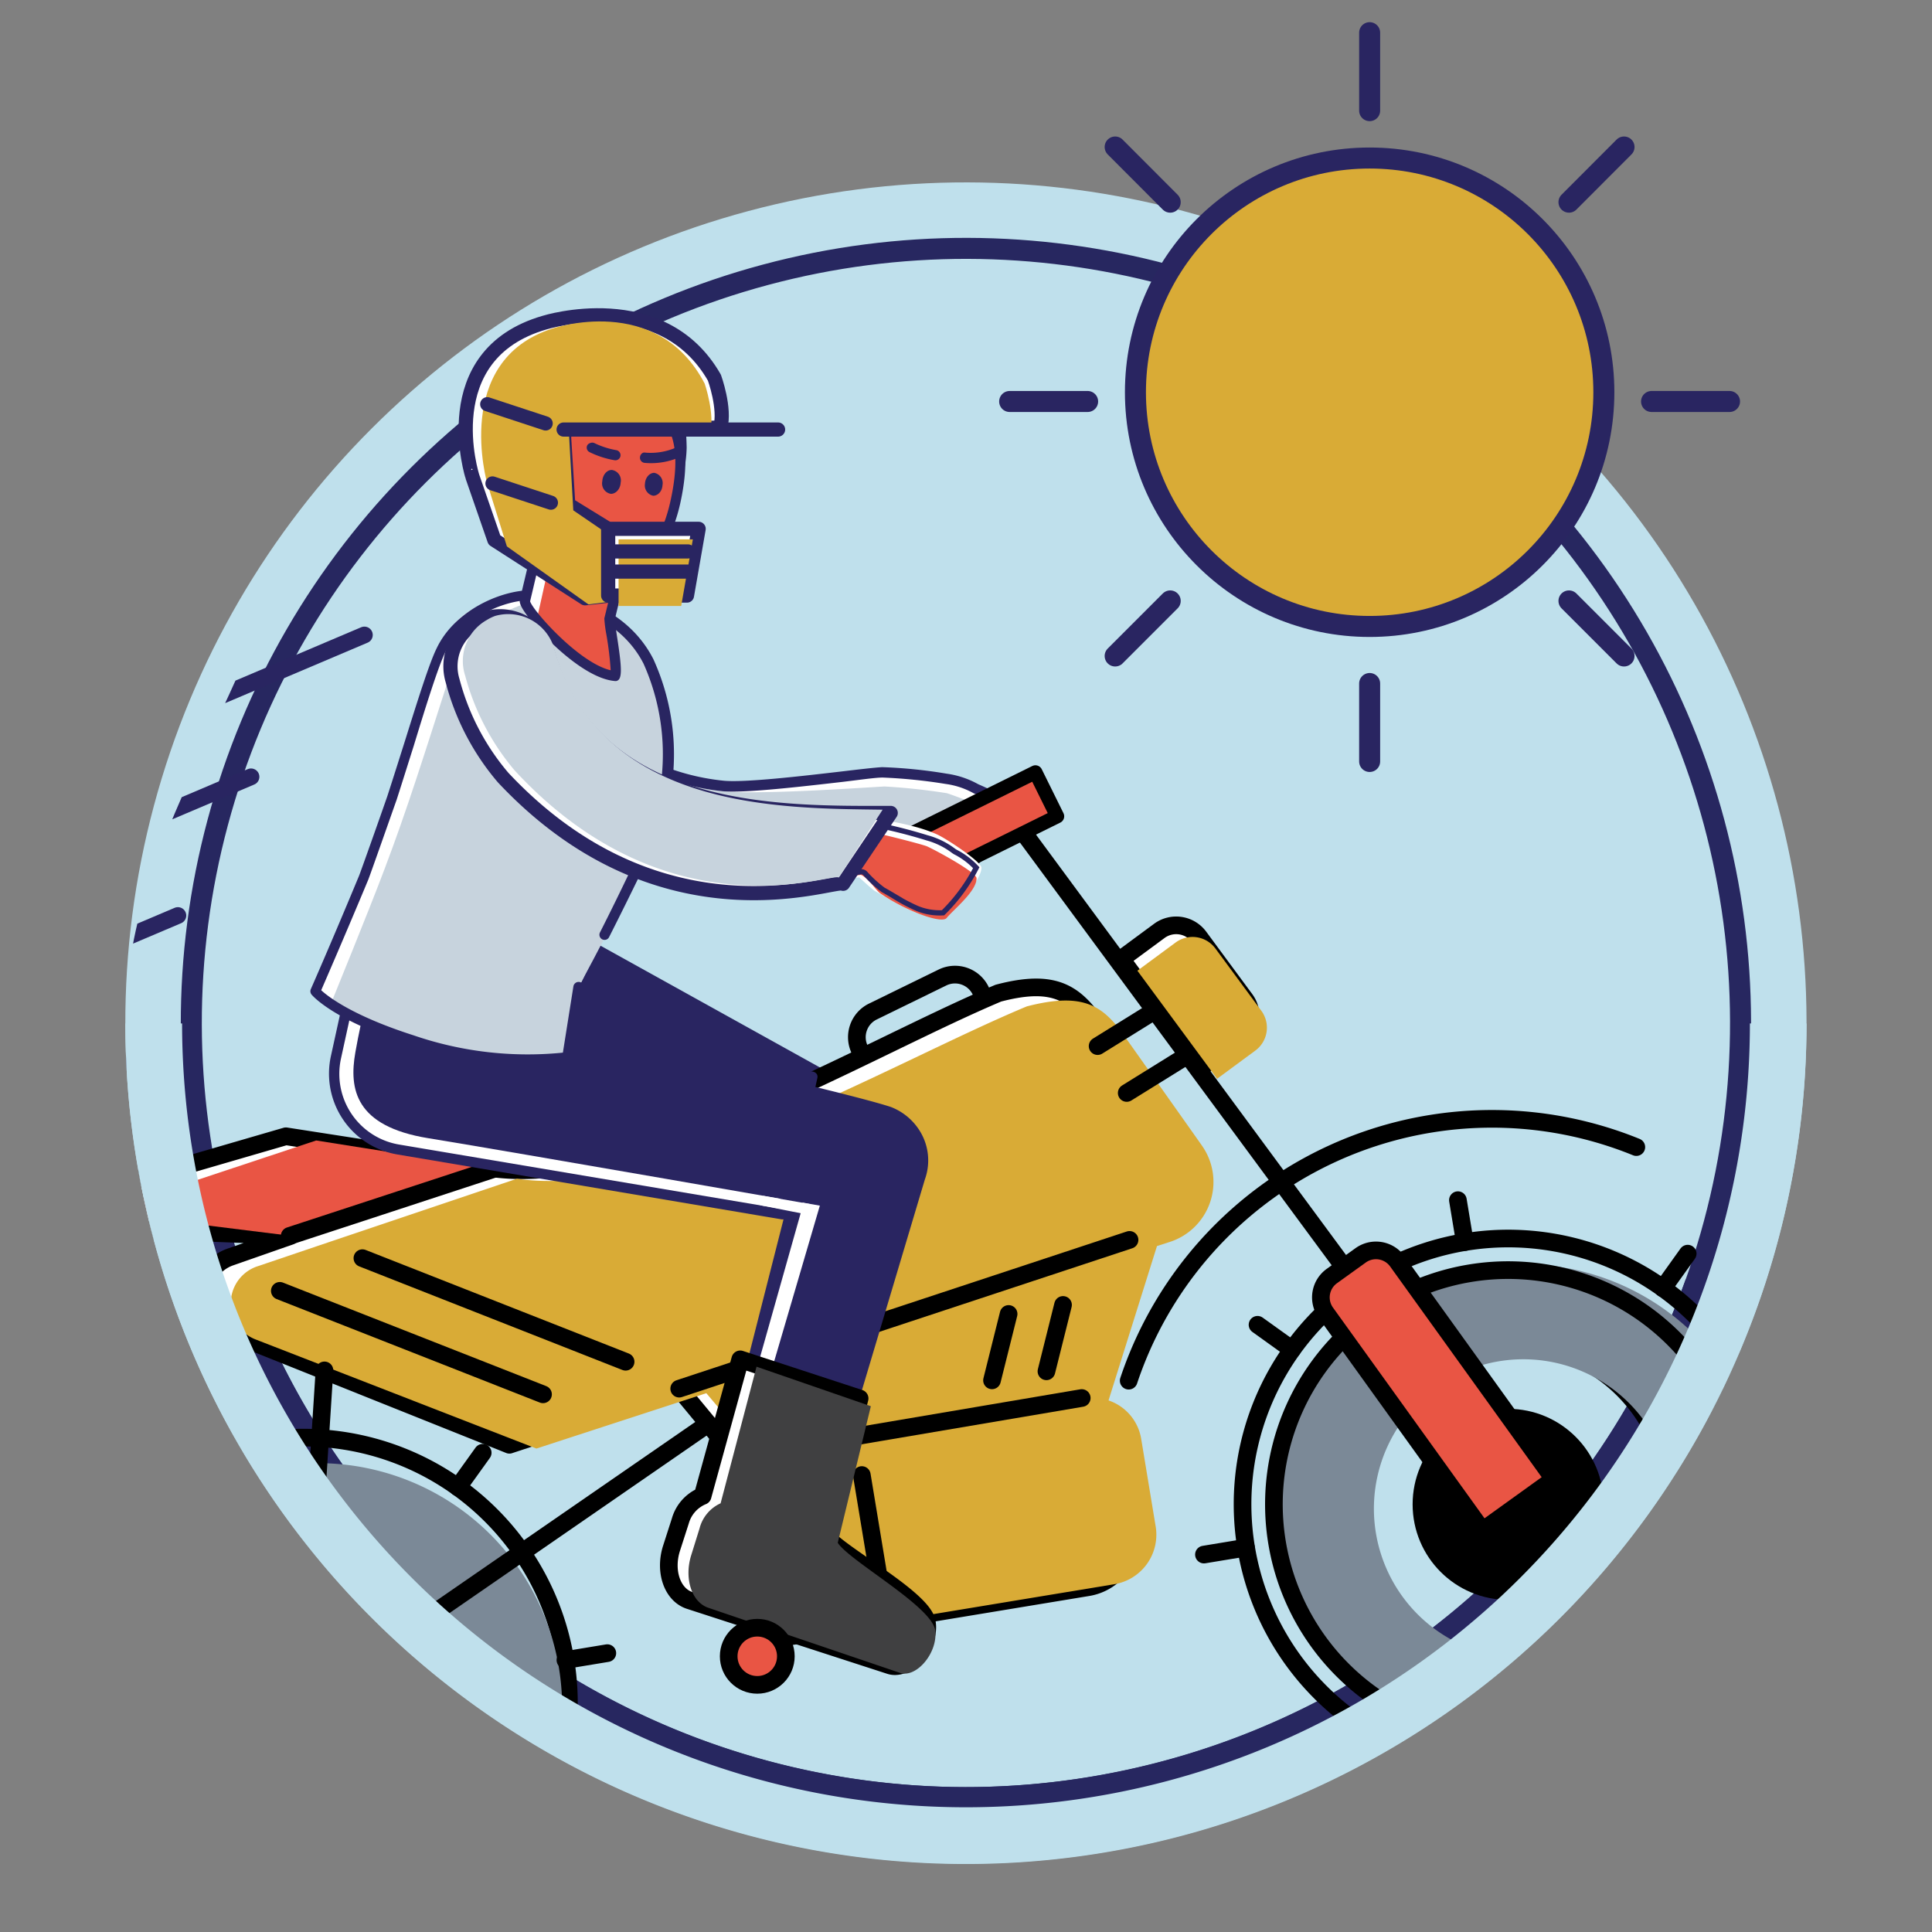 <svg xmlns="http://www.w3.org/2000/svg" xmlns:xlink="http://www.w3.org/1999/xlink" viewBox="0 0 183.87 183.87"><rect x="0" y="0" width="183.87" height="183.87" fill="#808080" stroke="none"/><defs><style>.cls-1,.cls-11,.cls-16,.cls-24,.cls-27,.cls-6{fill:none;}.cls-2{isolation:isolate;}.cls-3{clip-path:url(#clip-path);}.cls-4{fill:#24325b;}.cls-5,.cls-9{fill:#bfe0ec;}.cls-6{stroke:#272760;}.cls-24,.cls-6{stroke-miterlimit:10;}.cls-10,.cls-6,.cls-9{stroke-width:2px;}.cls-7{fill:#272760;}.cls-8{clip-path:url(#clip-path-2);}.cls-10,.cls-11,.cls-24,.cls-25,.cls-27,.cls-9{stroke:#292561;}.cls-10,.cls-11,.cls-16,.cls-18,.cls-20,.cls-21,.cls-25,.cls-27,.cls-9{stroke-linecap:round;stroke-linejoin:round;}.cls-10,.cls-19{fill:#d9ab36;}.cls-11{stroke-width:1.59px;}.cls-12,.cls-18,.cls-25{fill:#fff;}.cls-13{fill:#c7d3dd;}.cls-14{fill:#292561;}.cls-15,.cls-20,.cls-21,.cls-22{fill:#e95544;}.cls-16,.cls-18,.cls-20,.cls-21{stroke:#000;}.cls-16,.cls-18,.cls-20{stroke-width:1.68px;}.cls-17{fill:#7b8997;}.cls-17,.cls-19,.cls-22,.cls-23,.cls-26{mix-blend-mode:multiply;}.cls-21{stroke-width:1.34px;}.cls-23{fill:#404041;}.cls-24{stroke-width:0.5px;}.cls-25,.cls-27{stroke-width:1.35px;}</style><clipPath id="clip-path"><circle class="cls-1" cx="-61.2" cy="49.11" r="32.01"/></clipPath><clipPath id="clip-path-2"><path class="cls-1" d="M171.93,97.36c0-15.22-10.86-29.27-6.28-42.7,23.68-69.32-27-95.74-83.77-69.71C36.94,5.55,41.23-25,27.42,50c-3,16.17-15.49,29.62-15.49,47.32a80,80,0,0,0,160,0Z"/></clipPath></defs><g class="cls-2"><g id="Layer_1" data-name="Layer 1"><g class="cls-3"><path class="cls-4" d="M50.56,95.25h-185a.33.33,0,0,1-.33-.33.33.33,0,0,1,.33-.33h185a.33.33,0,0,1,0,.66Z"/><path class="cls-4" d="M50.27,95.25a.32.32,0,0,1-.29-.18c-.28-.55-.62-1.28-1-2.11C47.45,89.8,45.17,85,43.45,82.71c-.14-.18-.27-.35-.4-.5a19.87,19.87,0,0,1-2.26-3.28l-.29-.5c-.29-.52-.63-1.11-1-1.77a.33.33,0,0,1,.11-.45.32.32,0,0,1,.45.11c.42.67.75,1.26,1,1.78l.29.5a18.58,18.58,0,0,0,2.2,3.18c.13.16.27.34.41.54,1.76,2.37,4.06,7.17,5.58,10.35.4.84.75,1.56,1,2.1a.33.33,0,0,1-.15.44A.28.28,0,0,1,50.27,95.25Z"/><path class="cls-4" d="M39.74,76.81a.33.33,0,0,1-.28-.15c-.54-.9-1.12-1.78-1.77-2.7-.22-.32-.42-.6-.61-.85A27.63,27.63,0,0,0,33.37,69l-.12-.11A33.28,33.28,0,0,1,30.51,66a10.46,10.46,0,0,0-1.2-1.2,18.42,18.42,0,0,0-4-2.42,13.77,13.77,0,0,1-2.6-1.48,5,5,0,0,1-.42-.37.34.34,0,0,1,0-.46.33.33,0,0,1,.47,0,3.66,3.66,0,0,0,.35.31,14.34,14.34,0,0,0,2.49,1.41,19.27,19.27,0,0,1,4.13,2.51A11.81,11.81,0,0,1,31,65.62a33.36,33.36,0,0,0,2.69,2.79l.12.11a28.8,28.8,0,0,1,3.79,4.19c.19.27.4.55.62.87.65.93,1.24,1.83,1.79,2.73a.34.34,0,0,1-.1.46A.39.39,0,0,1,39.74,76.81Z"/><path class="cls-4" d="M22.52,60.66a.34.34,0,0,1-.23-.1c-.36-.36-.86-.81-1.48-1.34L20,58.51l-.86-.7c-1.42-1.13-2.69-2.09-2.7-2.1a.32.32,0,0,1-.11-.37s.59-1.64,1.05-2.83a4,4,0,0,0,.09-1.88,9.24,9.24,0,0,0-.22-1.13.32.32,0,0,1,.14-.36,3,3,0,0,0,1.24-2.07,2.73,2.73,0,0,0,0-.74A8.39,8.39,0,0,0,16.14,42a10.05,10.05,0,0,0-3.91-1.89A.35.35,0,0,1,12,40c-.65-1-1.49-1.2-3.16-1.63-.48-.12-1-.26-1.65-.44a6.28,6.28,0,0,0-4.66.82c-.39.23-.62.4-.63.4a.32.32,0,0,1-.36,0,5.36,5.36,0,0,0-3.26-.54A3.14,3.14,0,0,0-3.9,39.82a.34.34,0,0,1-.37.16,9,9,0,0,0-5.1.67,28.1,28.1,0,0,0-4,3.53.33.33,0,0,1-.47,0,.33.33,0,0,1,0-.46,28.79,28.79,0,0,1,4.15-3.66,9.9,9.9,0,0,1,5.35-.78,4.16,4.16,0,0,1,2.52-1.35,5.94,5.94,0,0,1,3.52.52l.52-.32a7,7,0,0,1,5.17-.89L9,37.7c1.66.42,2.68.69,3.46,1.79a10.43,10.43,0,0,1,4.09,2,9,9,0,0,1,2.61,4.72,4,4,0,0,1,.05.89,3.53,3.53,0,0,1-1.35,2.43,9.06,9.06,0,0,1,.19,1,4.61,4.61,0,0,1-.14,2.2c-.36.91-.78,2.09-1,2.58.41.32,1.42,1.09,2.52,2l.87.71.86.72c.63.54,1.14,1,1.51,1.37a.33.33,0,0,1,0,.47A.34.34,0,0,1,22.52,60.66Z"/><path class="cls-4" d="M4.47,48.59l-.12,0-1.71-.69c-.9-.37-1.83-.76-2.71-1.07a14.2,14.2,0,0,0-1.59-.46.33.33,0,0,1-.25-.4.34.34,0,0,1,.39-.25,15.1,15.1,0,0,1,1.66.49c.9.32,1.84.7,2.75,1.08.6.25,1.16.48,1.69.68a.33.33,0,0,1,.19.43A.32.32,0,0,1,4.47,48.59Z"/><path class="cls-4" d="M4.78,48.71l-.11,0-.23-.09-.05,0A.33.33,0,1,1,4.62,48l0,0,.22.08a.33.33,0,0,1,.2.42A.34.34,0,0,1,4.78,48.71Z"/><path class="cls-4" d="M16.6,55.78a.35.35,0,0,1-.22-.08s-.87-.77-1.93-1.65h0L13,52.86c-.51-.39-1-.71-1.33-1a22.5,22.5,0,0,0-4-2.19l-.81-.32c-.37-.13-.74-.25-1.1-.35s-.62-.19-1-.32a.33.33,0,0,1,.23-.62c.36.13.67.23.95.31s.76.23,1.14.37.58.21.84.32A23.24,23.24,0,0,1,12,51.35c.39.26.85.59,1.36,1s1,.78,1.48,1.2h0c1.07.89,1.94,1.66,2,1.66a.34.34,0,0,1,0,.47A.32.32,0,0,1,16.6,55.78Z"/><path class="cls-4" d="M39.74,76.82a.34.34,0,0,1-.33-.32c0-.31-.7-10.07-1.38-13.48-.1-.47-.19-.94-.28-1.4-.34-1.73-.66-3.37-1.08-5A30.38,30.38,0,0,0,35.49,53a8.12,8.12,0,0,0-4-4.81L31,47.83c-.37-.24-.71-.45-1-.61a.32.32,0,0,1-.15-.44.33.33,0,0,1,.45-.14,10.1,10.1,0,0,1,1.08.64l.51.34a8.75,8.75,0,0,1,4.26,5.11,30.53,30.53,0,0,1,1.2,3.71c.44,1.66.76,3.31,1.1,5.05l.27,1.4c.7,3.49,1.4,13.47,1.4,13.57v0A.33.33,0,0,1,39.74,76.82Z"/><path class="cls-4" d="M19.3,57.88a.3.3,0,0,1-.23-.1.33.33,0,0,1-.08-.35h0a41.4,41.4,0,0,0,1.22-5.19l0-.17a16,16,0,0,1,.38-2.25c.57-2.12,1.77-3,3.57-2.62a10.66,10.66,0,0,1,1.34-.82A3.51,3.51,0,0,1,26.71,46l.2,0a6.74,6.74,0,0,1,.68,0,5.39,5.39,0,0,1,2.65.7.33.33,0,0,1,.14.45.33.33,0,0,1-.44.14,4.71,4.71,0,0,0-2.35-.63,6.06,6.06,0,0,0-.62,0h-.2a2.87,2.87,0,0,0-.94.33,10.12,10.12,0,0,0-1.37.85.31.31,0,0,1-.28,0c-1.53-.37-2.43.28-2.92,2.12a15.53,15.53,0,0,0-.37,2.16l0,.17a39.74,39.74,0,0,1-1.24,5.29v0a.42.42,0,0,1-.09.14A.29.29,0,0,1,19.3,57.88Z"/><path class="cls-4" d="M27.59,46.59h0a.33.33,0,0,1-.32-.35c.1-2.15,2.64-2.51,5.12-2.57h.38a.32.32,0,0,1,.33.32.32.32,0,0,1-.32.34H32.4c-3.08.09-4.42.67-4.48,2A.33.33,0,0,1,27.59,46.59Z"/><path class="cls-4" d="M43.71,82.84a.34.34,0,0,1-.33-.31c0-.06-.33-5.79-.86-8.75-.26-1.42-.43-3.26-.59-5a38.89,38.89,0,0,0-.65-5.07,17.82,17.82,0,0,1-.37-2.95c-.08-1-.14-2-.19-3.07a51.25,51.25,0,0,0-.45-5.3,28.63,28.63,0,0,0-2.34-6.76c-.43-.61-2.49-1.26-5.1-1.26h0a.33.33,0,0,1,0-.66c2.67,0,5.06.64,5.7,1.54a29.34,29.34,0,0,1,2.45,7,51.6,51.6,0,0,1,.45,5.39c.06,1,.12,2.11.19,3.06a18.86,18.86,0,0,0,.36,2.84,39,39,0,0,1,.67,5.17c.16,1.77.32,3.6.57,5,.54,3,.87,8.77.88,8.83a.33.33,0,0,1-.31.35Z"/><path class="cls-4" d="M17.76,50.92a.33.33,0,0,1-.14-.63A7.36,7.36,0,0,1,21,49.58a.33.33,0,0,1,.32.34.33.33,0,0,1-.35.31,6.84,6.84,0,0,0-3,.65A.28.28,0,0,1,17.76,50.92Z"/><path class="cls-4" d="M13.18,52.93a.36.36,0,0,1-.25-.11.32.32,0,0,1,0-.46,51,51,0,0,1,4.39-3.22.32.32,0,0,1,.45.09.34.34,0,0,1-.09.46s-3.12,2.08-4.31,3.16A.37.37,0,0,1,13.18,52.93Z"/><path class="cls-4" d="M0,46.83a.36.36,0,0,1-.2-.06c-1.75-1.27-1.13-3.84-.8-5.21.37-1.56,2.43-2.93,2.52-3a.32.32,0,0,1,.45.1.32.32,0,0,1-.09.45S0,40.4-.32,41.71s-.85,3.51.55,4.53a.32.32,0,0,1,.07.46A.3.3,0,0,1,0,46.83Z"/><path class="cls-4" d="M10.09,49.81c-.66,0-1.44,0-2.37-.09a.33.33,0,0,1-.3-.35.33.33,0,0,1,.35-.31c4.28.27,4.89-.06,5.53-1.1a2.85,2.85,0,0,0,.46-2.12c0-.19,0-.4-.06-.64s0-.48-.07-.75a6.82,6.82,0,0,0-.19-1A18.62,18.62,0,0,0,12,39.93a.33.33,0,0,1,.14-.44.32.32,0,0,1,.44.13,18,18,0,0,1,1.48,3.63,8.09,8.09,0,0,1,.22,1.14c0,.27,0,.52.07.74s0,.46.06.66a3.52,3.52,0,0,1-.56,2.52C13.17,49.41,12.36,49.81,10.09,49.81Z"/><path class="cls-4" d="M21,59.3a.35.35,0,0,1-.33-.29c-.22-1.8,1-6.25,1.54-8.4l0-.11A7.15,7.15,0,0,1,24,47.31a.33.33,0,0,1,.45.49h0a6.43,6.43,0,0,0-1.59,2.87l0,.11c-.52,1.94-1.73,6.48-1.52,8.15a.33.33,0,0,1-.29.36Z"/><path class="cls-4" d="M33.47,69a.32.32,0,0,1-.32-.33V64.51c0-1.45-.1-2.62-.21-3.84-.06-.82-.14-1.67-.18-2.65v-.26c-.1-2.09-.21-4.26-.49-6.26a.33.33,0,0,1,.28-.37.32.32,0,0,1,.37.28c.29,2,.39,4.21.49,6.32l0,.26c0,1,.11,1.81.18,2.62.1,1.24.2,2.42.2,3.9v4.14A.33.33,0,0,1,33.47,69Z"/><path class="cls-4" d="M32.58,51.78a.32.32,0,0,1-.32-.28c0-.27-.08-.55-.14-.86a5.89,5.89,0,0,0-2.21-3.44l-.06-.05a.33.33,0,0,1,0-.46.33.33,0,0,1,.42,0h0a6.51,6.51,0,0,1,2.48,3.87c.06.31.1.6.14.87a.34.34,0,0,1-.28.38Z"/><path class="cls-4" d="M37.34,73.24a.33.33,0,0,1-.33-.3c0-.06-.48-5.56-1-7.66-.1-.38-.19-.76-.28-1.12C35.34,62.52,35,61,34.62,59a60.66,60.66,0,0,0-2.34-7.44h0a.59.59,0,0,1,0-.13.32.32,0,0,1,.62-.14v0a60,60,0,0,1,2.38,7.57c.33,1.92.71,3.46,1.11,5.09.09.37.18.74.28,1.13.52,2.14,1,7.52,1,7.75a.33.33,0,0,1-.3.36Z"/><path class="cls-4" d="M41.07,79.1h0a.33.33,0,0,1-.29-.36s.19-2.16.15-5.58,0-12.39,0-12.48a.34.34,0,0,1,.33-.33h0a.32.32,0,0,1,.33.32h0c0,.09,0,9,0,12.47s-.16,5.63-.16,5.65A.33.33,0,0,1,41.07,79.1Z"/><path class="cls-4" d="M37,56.85h0a.33.33,0,0,1-.29-.36A24.21,24.21,0,0,0,36.59,52a27.69,27.69,0,0,0-1.25-6.2,2.65,2.65,0,0,0-2.57-1.43h-.36a.33.33,0,0,1,0-.65,3,3,0,0,1,.41,0c.77,0,2.59.25,3.19,1.87a28.31,28.31,0,0,1,1.28,6.34,23.19,23.19,0,0,1,.07,4.69A.33.33,0,0,1,37,56.85Z"/><path class="cls-4" d="M29.52,64.92a.33.33,0,0,1-.33-.33v0c.06-.93.29-4.12.57-6.17a11.43,11.43,0,0,0,0-4.38,23.46,23.46,0,0,0-1.52-5.9,2,2,0,0,0-1.05-1.17,2,2,0,0,0-1.38,0,.32.32,0,0,1-.44-.16.33.33,0,0,1,.16-.43,2.6,2.6,0,0,1,1.89-.08,2.64,2.64,0,0,1,1.43,1.53,24.3,24.3,0,0,1,1.56,6.06,12,12,0,0,1,0,4.57c-.28,2-.5,5.2-.57,6.12v0A.33.33,0,0,1,29.52,64.92Z"/><path class="cls-4" d="M33,95.25a.31.31,0,0,1-.27-.15s-2.19-3.27-3.5-5.5a9.61,9.61,0,0,0-1.93-2.45c-.55-.55-1.3-1.31-2.5-2.64l-.08-.09L24,83.61l-.42-.48,0,0a.33.33,0,0,1,.5-.43l0,0,.42.49.71.8.08.09c1.18,1.32,1.93,2.07,2.48,2.62a10.45,10.45,0,0,1,2,2.58c1.3,2.21,3.45,5.43,3.47,5.47a.32.32,0,0,1-.09.45A.3.3,0,0,1,33,95.25Z"/><path class="cls-4" d="M23.82,83.21a.32.32,0,0,1-.25-.11c-1-1.18-2-2.36-2.92-3.5-1.63-2-3.17-3.86-4.64-5.31a15.88,15.88,0,0,0-2.08-1.77l-1-.71-.65-.53a.33.33,0,0,1,0-.47.33.33,0,0,1,.46,0l.64.52c.35.27.65.49.93.69a17.29,17.29,0,0,1,2.16,1.84c1.5,1.48,3.05,3.37,4.69,5.37.93,1.13,1.9,2.31,2.91,3.48a.33.33,0,0,1,0,.46A.32.32,0,0,1,23.82,83.21Z"/><path class="cls-4" d="M12.52,71.35a.29.29,0,0,1-.21-.08A50.55,50.55,0,0,1,8.49,67.7a10.19,10.19,0,0,1-1.08-1.27,11.84,11.84,0,0,1-1.06-1.77c-.25-.52-.44-.95-.58-1.28a13.11,13.11,0,0,1-.51-1.77,19.24,19.24,0,0,0-1.19-3.68,14.72,14.72,0,0,1-.81-2.2,7,7,0,0,0-1-2.29A16.77,16.77,0,0,1,.16,48.37a.33.33,0,1,1,.63-.18,16.52,16.52,0,0,0,2,4.89,7.42,7.42,0,0,1,1.11,2.46,13.52,13.52,0,0,0,.78,2.11,20,20,0,0,1,1.23,3.8,11.6,11.6,0,0,0,.47,1.67c.14.32.33.74.58,1.25a11.29,11.29,0,0,0,1,1.67,9.92,9.92,0,0,0,1,1.2,51.12,51.12,0,0,0,3.77,3.53.33.33,0,0,1,0,.46A.34.34,0,0,1,12.52,71.35Z"/><path class="cls-4" d="M.48,48.61a.33.33,0,0,1-.32-.24c0-.15-.08-.28-.11-.42a2.35,2.35,0,0,0-1.72-1.61h-.16l.17-.64h0l.07,0h.07a3,3,0,0,1,2.2,2.08c0,.13.07.27.11.41a.33.33,0,0,1-.23.41Z"/><path class="cls-4" d="M18.34,95.25h0A.33.33,0,0,1,18,94.9s.12-2.4,0-4.83a49,49,0,0,0-.8-7.49c-.07-.31-.12-.59-.17-.85a27,27,0,0,0-.89-3.6c-.21-.64-.47-1.36-.82-2.28a11.78,11.78,0,0,0-3-4.57h0l-.18-.15a.33.33,0,0,1,.4-.52l.2.16,0,0a12.52,12.52,0,0,1,3.19,4.83c.36.93.62,1.66.83,2.31a27.58,27.58,0,0,1,.91,3.69c.05.26.11.53.17.84A48,48,0,0,1,18.67,90c.11,2.46,0,4.87,0,4.89A.34.34,0,0,1,18.34,95.25Z"/><path class="cls-4" d="M44.31,95.25A.33.33,0,0,1,44,95c0-.08-2.56-7.42-4-9.92-.3-.53-.56-1-.8-1.52a.33.33,0,0,1,.59-.29c.24.51.48,1,.78,1.48,1.47,2.55,4,9.73,4,10a.33.33,0,0,1-.2.42Z"/><path class="cls-4" d="M39.48,83.74a.35.35,0,0,1-.3-.18c-.14-.3-.26-.57-.38-.85a36.68,36.68,0,0,0-2.59-4.79c-1-1.61-1.65-2.79-2.23-3.84a35.39,35.39,0,0,0-3.4-5.23,77,77,0,0,0-7.88-7.92l-.38-.34,0,0a.32.32,0,0,1,0-.46.33.33,0,0,1,.46,0l.39.35a76.8,76.8,0,0,1,8,8,34.86,34.86,0,0,1,3.45,5.31c.58,1,1.24,2.22,2.22,3.81a37.87,37.87,0,0,1,2.63,4.87c.12.28.24.55.38.83a.34.34,0,0,1-.16.44A.35.35,0,0,1,39.48,83.74Z"/><path class="cls-4" d="M6.92,49.4a.31.31,0,0,1-.32-.27,3.7,3.7,0,0,1,.13-1.51,2.34,2.34,0,0,0-.1-1.88l-.24-.49h0a18.79,18.79,0,0,1-1-2.73l-.23-.78a20.13,20.13,0,0,0-.79-2c-.1-.25-.22-.5-.33-.77-.25-.62-1.55-.23-1.56-.23a.33.33,0,1,1-.21-.62c.7-.23,2-.35,2.38.6l.33.76a20,20,0,0,1,.8,2.05c.08.25.16.51.24.8A19.53,19.53,0,0,0,7,45H7c.07.14.14.29.23.45a3,3,0,0,1,.16,2.35A3.12,3.12,0,0,0,7.25,49,.34.34,0,0,1,7,49.4Z"/><path class="cls-4" d="M18.11,47.67a5.45,5.45,0,0,1-1.75-.45l-.48-.16a8.07,8.07,0,0,1-2-1,.33.33,0,0,1-.06-.46.32.32,0,0,1,.46-.07,6.8,6.8,0,0,0,1.76.88l.5.18c.62.22,1.55.56,1.85.32.14-.11.14-.4.12-.62a.33.33,0,0,1,.29-.36.34.34,0,0,1,.37.29,1.31,1.31,0,0,1-.37,1.21A1.21,1.21,0,0,1,18.11,47.67Z"/><path class="cls-4" d="M8.42,46.26a2.21,2.21,0,0,1-2-1v0a.33.33,0,0,1,.14-.44A.32.32,0,0,1,7,45H7c.07.12.77,1.23,3.18.24a13.63,13.63,0,0,1,2.37-.72,2.19,2.19,0,0,0,.89-.29c.06-.06.13-.21,0-.79a.33.33,0,0,1,.65-.14c.3,1.49-.38,1.64-1.41,1.87a12.13,12.13,0,0,0-2.26.68A5.26,5.26,0,0,1,8.42,46.26Z"/><path class="cls-4" d="M16.24,74.38h-.06a.33.33,0,0,1-.27-.38s.44-2.52.67-4.32c.09-.66.2-1.2.31-1.72a10.91,10.91,0,0,0,.31-3,15.65,15.65,0,0,1,.13-2.42,16,16,0,0,0,.1-3.56c-.21-2.44-2.79-4.79-3-5a.34.34,0,0,1-.09-.41.33.33,0,0,1,.45-.14l.07,0h0c.31.27,3,2.7,3.21,5.39a17.76,17.76,0,0,1-.1,3.69A13.6,13.6,0,0,0,17.86,65a11.76,11.76,0,0,1-.33,3.14c-.1.5-.21,1-.29,1.66-.24,1.82-.67,4.33-.68,4.35A.32.32,0,0,1,16.24,74.38Z"/><path class="cls-4" d="M25.35,95.25A.33.33,0,0,1,25,95,17.54,17.54,0,0,0,24,92.44a32.29,32.29,0,0,1-1.74-4.26.32.32,0,0,1,.21-.41.34.34,0,0,1,.42.21,31.05,31.05,0,0,0,1.71,4.17,19.21,19.21,0,0,1,1.1,2.68.33.33,0,0,1-.23.41Z"/><path class="cls-4" d="M22.52,88.37a.32.32,0,0,1-.31-.23v0a17.66,17.66,0,0,0-2.39-5c-1.45-2.09-3.59-4.82-3.61-4.84a.33.33,0,1,1,.52-.41s2.17,2.76,3.63,4.88a18,18,0,0,1,2.47,5.21v0a.32.32,0,0,1-.21.41Z"/><path class="cls-4" d="M41.24,95.25h-.07a.33.33,0,0,1-.25-.39c.94-4.27-1.44-10.54-1.73-11.28v0a.33.33,0,0,1,.17-.43.33.33,0,0,1,.43.17v0c.28.72,2.75,7.18,1.76,11.66A.33.33,0,0,1,41.24,95.25Z"/><path class="cls-4" d="M3.71,95.25a.35.35,0,0,1-.14,0l-.78-.37L.34,93.69A30.06,30.06,0,0,0-4.5,91.8a.34.34,0,0,1-.24-.4.34.34,0,0,1,.4-.24,32.87,32.87,0,0,1,5,1.93l2.47,1.16.77.37a.33.33,0,0,1,.16.44A.34.34,0,0,1,3.71,95.25Z"/><path class="cls-4" d="M7.67,66.56l-.11,0a.32.32,0,0,1-.19-.42,12.13,12.13,0,0,0,.77-3.92A10.28,10.28,0,0,1,8.29,60a9.33,9.33,0,0,0,.13-1.74,3.28,3.28,0,0,0,0-.43c-.11-.67-.17-1.6-.24-2.58C8.05,54,8,52.66,7.76,51.5,7.51,50,5.54,49,4.7,48.7l0,0-.25-.09h0l-.06,0a.34.34,0,0,1-.15-.45A.33.33,0,0,1,4.59,48h0l.28.1,0,0c.94.38,3.15,1.45,3.46,3.31.19,1.18.29,2.58.38,3.81.07,1,.14,1.89.24,2.53,0,.17,0,.34.05.5a10.49,10.49,0,0,1-.14,1.87,9.1,9.1,0,0,0-.14,2A12.35,12.35,0,0,1,8,66.35.33.33,0,0,1,7.67,66.56Z"/><path class="cls-4" d="M23.82,83.22h0a.34.34,0,0,1-.33-.33s0-1.25,0-4.39c0-2.67-.2-5.24-.4-7C23,70.83,22.91,70,22.81,69l0-.57c-.13-1.29-.28-2.83-.46-4.46a9.85,9.85,0,0,0-2.36-5.47A.33.33,0,0,1,20.4,58,10.39,10.39,0,0,1,23,63.89c.18,1.63.33,3.17.45,4.47l.06.56c.1,1,.18,1.84.25,2.46.21,1.83.36,4.42.41,7.11.05,3.15,0,4.39,0,4.41A.34.34,0,0,1,23.82,83.22Z"/><path class="cls-4" d="M14.12,58.8a.33.33,0,0,1-.22-.09c-.73-.65-2.57-2.12-3.78-1.75-.49.14-.84.61-1,1.38a.33.33,0,0,1-.41.23.32.32,0,0,1-.23-.4,2.33,2.33,0,0,1,1.49-1.84c1.47-.45,3.39,1,4.41,1.89a.33.33,0,0,1-.22.58Z"/><path class="cls-4" d="M17.53,65.59a.33.33,0,0,1-.33-.33s0-.11,0-.28a15.75,15.75,0,0,0-.38-3.5,3,3,0,0,0-1.23-1.32,9.92,9.92,0,0,1-1.16-1c-.08-.08-.21-.21-.39-.37l-.09-.09h0a.33.33,0,0,1,0-.47.32.32,0,0,1,.46,0l0,0,.1.09.42.39a8.44,8.44,0,0,0,1.08.9,3.5,3.5,0,0,1,1.46,1.63,15.43,15.43,0,0,1,.42,3.7c0,.19,0,.3,0,.3A.33.33,0,0,1,17.53,65.59Z"/><path class="cls-4" d="M38.89,95.25a.32.32,0,0,1-.32-.27,12.48,12.48,0,0,0-2.11-4.73,14.92,14.92,0,0,1-1.36-2.46c-.53-1.35-1-2.49-1.59-3.81-.36-.82-.76-1.76-1.23-2.86a13.48,13.48,0,0,0-2.38-3.8c-.52-.64-1.11-1.37-1.84-2.41a74.6,74.6,0,0,0-5.21-6.29.33.33,0,0,1,0-.47.34.34,0,0,1,.47,0,72.49,72.49,0,0,1,5.27,6.37c.72,1,1.3,1.73,1.81,2.37a13.76,13.76,0,0,1,2.48,4c.46,1.1.86,2,1.22,2.85.57,1.33,1.07,2.47,1.61,3.83A13.32,13.32,0,0,0,37,89.89a13.5,13.5,0,0,1,2.2,5,.33.33,0,0,1-.27.38Z"/><path class="cls-4" d="M13.18,71.88a.42.42,0,0,1-.16,0,.33.33,0,0,1-.13-.45,14.66,14.66,0,0,0,1.44-4.14c.32-2.16.59-5,.68-6.36a2.88,2.88,0,0,0-1-2.07l-.1-.08,0,0,0,0,.36-.55,0,0,.13.11a3.47,3.47,0,0,1,1.19,2.6c-.09,1.35-.37,4.23-.69,6.4a14.79,14.79,0,0,1-1.52,4.37A.33.33,0,0,1,13.18,71.88Z"/><path class="cls-4" d="M8.24,95.25a.33.33,0,0,1-.33-.33,26,26,0,0,0-.32-3.2,39.92,39.92,0,0,1-.46-5.25,55.26,55.26,0,0,0-1.52-9.24c-.28-1.29-.52-2.4-.64-3.12s-.21-1.56-.29-2.29A25.7,25.7,0,0,0,3.82,67a18.39,18.39,0,0,1-.55-3c0-.45-.09-.9-.12-1.34a26.64,26.64,0,0,0-.72-4.75C1.65,55,.59,50.31.18,48.44l0-.09a.17.17,0,0,1,0-.07H.42l.37-.12a.28.28,0,0,0,0,.06l0,.08c.42,1.87,1.47,6.52,2.24,9.4a26.5,26.5,0,0,1,.74,4.86c0,.46.08.89.12,1.33a17.73,17.73,0,0,0,.53,2.9,25.67,25.67,0,0,1,.89,5c.07.72.15,1.46.28,2.25s.36,1.81.64,3.09a57,57,0,0,1,1.53,9.38,37.21,37.21,0,0,0,.46,5.16,27.12,27.12,0,0,1,.32,3.29A.33.33,0,0,1,8.24,95.25Zm-7.86-47-.23,0a0,0,0,0,0,0,0Z"/><path class="cls-4" d="M.47,93.72h0a.33.33,0,0,1-.28-.37c.09-.69.26-1.59.45-2.54.23-1.19.49-2.54.66-3.82a18.65,18.65,0,0,1,.39-2.07A8.39,8.39,0,0,0,2,82.51a22.29,22.29,0,0,1,.49-3.68,51.19,51.19,0,0,0,.83-5.94,74.92,74.92,0,0,0,0-9,.33.33,0,0,1,.3-.35.33.33,0,0,1,.35.31,71.55,71.55,0,0,1,0,9,50.1,50.1,0,0,1-.83,6,21.07,21.07,0,0,0-.48,3.56,8.86,8.86,0,0,1-.32,2.57,15.66,15.66,0,0,0-.38,2c-.18,1.29-.44,2.65-.67,3.85-.18.94-.35,1.83-.44,2.5A.33.33,0,0,1,.47,93.72Z"/></g><circle class="cls-5" cx="91.93" cy="97.36" r="80" transform="translate(-41.92 93.52) rotate(-45)"/><circle class="cls-6" cx="91.93" cy="97.36" r="73.72" transform="translate(-41.92 93.52) rotate(-45)"/><path class="cls-7" d="M91.93,170.08a72.81,72.81,0,0,1-68.49-48.33H21.32a74.7,74.7,0,0,0,141.22,0h-2.11A72.83,72.83,0,0,1,91.93,170.08Z"/><g class="cls-8"><line class="cls-9" x1="130.35" y1="3.11" x2="130.35" y2="10.53"/><circle class="cls-10" cx="130.35" cy="37.33" r="22.29"/><line class="cls-9" x1="130.35" y1="65.05" x2="130.35" y2="72.47"/><line class="cls-9" x1="164.6" y1="38.21" x2="157.18" y2="38.21"/><line class="cls-9" x1="103.51" y1="38.21" x2="96.09" y2="38.21"/><line class="cls-9" x1="154.56" y1="13.99" x2="149.32" y2="19.24"/><line class="cls-9" x1="111.37" y1="57.19" x2="106.13" y2="62.43"/><line class="cls-9" x1="154.56" y1="62.43" x2="149.32" y2="57.19"/><line class="cls-9" x1="111.37" y1="19.24" x2="106.13" y2="13.99"/><line class="cls-11" x1="34.68" y1="60.43" x2="9.02" y2="71.32"/><line class="cls-11" x1="23.89" y1="73.93" x2="-1.76" y2="84.82"/><line class="cls-11" x1="16.93" y1="87.13" x2="-8.73" y2="98.02"/><line class="cls-11" x1="16.93" y1="98.97" x2="-8.73" y2="109.86"/><path class="cls-12" d="M63.57,81.51a30,30,0,0,0,7.32.55,35.83,35.83,0,0,0,6.36-.9c1.23-.29,4.31-1.16,6.85-1.9.44.29,1.45,1,1.7,1.09.91.34,2.78,1.19,4,1.51s2.89.4,3.14,0c.54-.89,2.75-3.85,2.54-5.06-.1-.59-3.7-2.3-4.6-2.57-.73-.22-2.76-.75-7.45-.66-5.06.77-10.54,1.63-14.65,1.22a22.5,22.5,0,0,1-13.08-6q-3.3,2.35-6.69,4.6A27.57,27.57,0,0,0,63.57,81.51Z"/><path class="cls-13" d="M50.38,72.51a34.59,34.59,0,0,0,14,7.72c3.66,1,11.47,1,13.55.5,1.08-.25,4-1,6.29-1.7.81.22,1.6,1.28,2.1,1.51a19.16,19.16,0,0,0,3.49,1.31c1.25.32,2.77.55,3,.15.54-.89,2.51-2.94,2.31-4.15-.1-.59-4.15-2.09-5-2.36a58.43,58.43,0,0,0-5.94-.64c-1.93.1-11.36.77-15.07.48a20.34,20.34,0,0,1-13.24-6.61C54.05,70,52.22,71.27,50.38,72.51Z"/><path class="cls-14" d="M93.09,82.23c-.58.45-2.36.37-3.39.11a19.72,19.72,0,0,1-2.55-.94l-1-.4a13.69,13.69,0,0,1-2-1.3l-1.48.43c-2.19.64-4.27,1.25-5.34,1.5a35.54,35.54,0,0,1-6.45.92A30.82,30.82,0,0,1,63.47,82h0a27.83,27.83,0,0,1-14.78-8.25.49.49,0,0,1,.08-.74c2.21-1.47,4.46-3,6.68-4.59a.51.51,0,0,1,.62,0A21.76,21.76,0,0,0,68.86,74.3c2,.2,7.54-.45,11.24-.88,1.76-.21,3.15-.37,3.85-.41a46.31,46.31,0,0,1,6.14.62,8.59,8.59,0,0,1,3,1l.16.07c1.65.73,2.9,1.36,2.76,2.21a16.75,16.75,0,0,1-2.82,5.25Zm-.59-.78ZM63.66,81a29.89,29.89,0,0,0,7.21.54,34.54,34.54,0,0,0,6.27-.89c1-.24,3.2-.88,5.28-1.49l1.75-.51a.49.49,0,0,1,.5.14,11.83,11.83,0,0,0,1.86,1.27l1,.41a17.77,17.77,0,0,0,2.41.89,5.72,5.72,0,0,0,2.52.08A17,17,0,0,0,95,76.79a7,7,0,0,0-2.18-1.22l-.15-.07A7.5,7.5,0,0,0,90,74.61H90A49.12,49.12,0,0,0,84,74c-.67,0-2.12.21-3.79.41-4,.46-9.4,1.09-11.46.89a23.14,23.14,0,0,1-13.07-5.84c-1.95,1.39-3.93,2.74-5.89,4A26.83,26.83,0,0,0,63.66,81Z"/><path class="cls-14" d="M90.31,139.29a.67.67,0,0,1-.77-.2L83,130.71a.67.67,0,0,1,.11-.93.66.66,0,0,1,.93.11l6.58,8.38a.66.66,0,0,1-.11.93A.65.65,0,0,1,90.31,139.29Z"/><path class="cls-12" d="M88.16,109c-7.8-4.35-28.93-16.12-35-19.47a1,1,0,0,0-1.44.5c-1.12,2.66-3.86,9.5-2.53,10.1l31.66,15.28a1,1,0,0,1,.56.72l5.49,27.13a1,1,0,0,0,1.18.81L94.44,143a1,1,0,0,0,.84-1.19l-5.47-30.47A3.28,3.28,0,0,0,88.16,109Z"/><path class="cls-15" d="M88.65,109.09C81.75,105.21,58,91.74,53.49,88.74c0,0-3.25,8.43-2.66,10L82.4,114.32A1.06,1.06,0,0,1,83,115l5.79,27.83,6.58-.74L89.78,110.7A2.33,2.33,0,0,0,88.65,109.09Z"/><path class="cls-14" d="M95.62,143.17l-.09,0-8.33,1.43a.41.41,0,0,1-.48-.33L81,115.89,49,100.48a.42.42,0,0,1,.36-.76l32.12,15.5a.41.41,0,0,1,.23.3l5.71,28.21,7.51-1.3L89.4,111.25a2.74,2.74,0,0,0-1.35-1.9c-1.17-.65-28.75-16-33-18.32a.41.41,0,0,1-.16-.57.42.42,0,0,1,.57-.16c4.21,2.33,31.78,17.67,33,18.32a3.52,3.52,0,0,1,1.77,2.48l5.65,31.6a.41.41,0,0,1-.07.32A.44.44,0,0,1,95.62,143.17Z"/><path class="cls-12" d="M78.93,102.58,47.52,85.14l-2.94.11a29.37,29.37,0,0,1-1.74,4s-3.56,8.34,7.25,12.65l23.07,10.73,0-.09.12.06Z"/><path class="cls-14" d="M44.36,88.88c.4-.94,2.24-4.43,2.24-4.43L79,102.77l-4.79,8.61s-16.47-7.52-22.61-10.29C41,96.3,43.79,90.19,44.36,88.88Z"/><path class="cls-14" d="M73.48,113a.41.41,0,0,1-.16,0,.45.45,0,0,1-.34,0L49.91,102.32c-4.18-2-6.78-4.55-7.72-7.46a8.32,8.32,0,0,1,.58-6.41c.46-.87,1.31-2.91,1.32-2.93a.41.41,0,0,1,.54-.23.42.42,0,0,1,.23.55c0,.09-.87,2.1-1.35,3A7.53,7.53,0,0,0,43,94.6c.88,2.69,3.33,5,7.29,7L73.1,112.18h0l5.25-9.43-31-17.23a.42.42,0,1,1,.41-.73l31.41,17.43a.43.43,0,0,1,.2.26.4.4,0,0,1,0,.32l-5.59,10A.45.45,0,0,1,73.48,113Z"/><path class="cls-14" d="M94.46,140.91h0l-6.83.6a2,2,0,0,0-1.87,2.08l.13,1.52a2.51,2.51,0,0,0,2.79,2.17l16.2-1.43c1.41-.13,2.31-1.93,1.41-2.94S95.85,141.51,94.46,140.91Z"/><path class="cls-13" d="M95.82,143.27a.58.58,0,0,1-.19,0,.43.43,0,0,1-.39-.45l.13-1.68a.42.42,0,1,1,.84.06l-.13,1.68A.42.42,0,0,1,95.82,143.27Z"/><path class="cls-13" d="M97.58,143.54a.28.28,0,0,1-.18,0,.42.42,0,0,1-.39-.45l.14-1.74a.42.42,0,0,1,.84.07l-.14,1.74A.41.41,0,0,1,97.58,143.54Z"/><path class="cls-13" d="M99.32,143.63a.36.36,0,0,1-.18,0,.41.41,0,0,1-.39-.44l.12-1.64a.41.41,0,0,1,.44-.39.42.42,0,0,1,.39.45l-.11,1.64A.42.42,0,0,1,99.32,143.63Z"/><path class="cls-13" d="M101.25,143.74l-.18,0a.43.43,0,0,1-.4-.45l.11-1.59a.42.42,0,1,1,.84.05l-.11,1.6A.42.42,0,0,1,101.25,143.74Z"/><path class="cls-16" d="M84.28,93.68h7.36a2.71,2.71,0,0,1,2.71,2.71v4.5a0,0,0,0,1,0,0H81.57a0,0,0,0,1,0,0V96.4A2.71,2.71,0,0,1,84.28,93.68Z" transform="matrix(0.9, -0.44, 0.44, 0.9, -34, 49.04)"/><path class="cls-16" d="M24.73,137.16A25.29,25.29,0,1,0,53.81,158,25.28,25.28,0,0,0,24.73,137.16Zm6.65,40.22a15.48,15.48,0,1,1,12.74-17.79A15.47,15.47,0,0,1,31.38,177.38Z"/><path class="cls-17" d="M26.46,139.56a23.25,23.25,0,1,0,26.73,19.15A23.25,23.25,0,0,0,26.46,139.56Zm6.11,37a14.22,14.22,0,1,1,11.72-16.35A14.23,14.23,0,0,1,32.57,176.53Z"/><circle cx="28.85" cy="162.11" r="9.09"/><line class="cls-16" x1="-0.1" y1="166.89" x2="3.9" y2="166.23"/><line class="cls-16" x1="53.81" y1="157.99" x2="57.8" y2="157.33"/><line class="cls-16" x1="24.07" y1="133.16" x2="24.73" y2="137.16"/><line class="cls-16" x1="5" y1="145.02" x2="8.29" y2="147.38"/><line class="cls-16" x1="49.41" y1="176.84" x2="52.71" y2="179.2"/><line class="cls-16" x1="45.94" y1="138.26" x2="43.58" y2="141.55"/><line class="cls-16" x1="14.12" y1="182.67" x2="11.76" y2="185.96"/><path class="cls-16" d="M139.41,118.21A25.29,25.29,0,1,0,168.49,139,25.3,25.3,0,0,0,139.41,118.21Zm6.64,40.22a15.47,15.47,0,1,1,12.75-17.79A15.47,15.47,0,0,1,146.05,158.43Z"/><path class="cls-17" d="M141.14,120.62a23.24,23.24,0,1,0,26.72,19.14A23.23,23.23,0,0,0,141.14,120.62Zm6.11,37A14.22,14.22,0,1,1,159,141.23,14.22,14.22,0,0,1,147.25,157.58Z"/><circle cx="143.53" cy="143.17" r="9.09"/><line class="cls-16" x1="114.58" y1="147.95" x2="118.58" y2="147.29"/><line class="cls-16" x1="168.49" y1="139.04" x2="172.48" y2="138.38"/><line class="cls-16" x1="138.75" y1="114.22" x2="139.41" y2="118.21"/><line class="cls-16" x1="147.65" y1="168.12" x2="148.31" y2="172.12"/><line class="cls-16" x1="119.68" y1="126.08" x2="122.97" y2="128.44"/><line class="cls-16" x1="164.09" y1="157.9" x2="167.38" y2="160.26"/><line class="cls-16" x1="160.62" y1="119.31" x2="158.26" y2="122.61"/><line class="cls-16" x1="128.8" y1="163.73" x2="126.44" y2="167.02"/><path class="cls-16" d="M147.16,165.16a22.29,22.29,0,1,1,18.36-25.63A22.3,22.3,0,0,1,147.16,165.16Z"/><path class="cls-18" d="M111.74,108.2l-.88-1.28-6.41-9.29c-2.1-3-3.94-4.56-9.44-3.11C82,100,60.12,113.28,46.52,111.14l-19.31-3L3.63,115a.87.87,0,0,0,.21,1.7l23.8.93h0l-5.72,2a3.83,3.83,0,0,0-.19,7.17L48.48,137.5l16.16-5.34L70,138.64A4.78,4.78,0,0,0,68.47,143l1.43,8.7a4.85,4.85,0,0,0,5.54,4l28.1-4.64a4.85,4.85,0,0,0,4-5.54l-1.44-8.7a4.81,4.81,0,0,0-3.12-3.72L107.5,118l1.08-.36A6.22,6.22,0,0,0,111.74,108.2Z"/><path class="cls-19" d="M30.31,118.55h0l-5.73,1.94a3.7,3.7,0,0,0-.22,7l26.69,10.37,16.17-5.27,5.32,6.28A4.68,4.68,0,0,0,71,143.11l1.4,8.46a4.77,4.77,0,0,0,5.52,3.85L106,150.78a4.78,4.78,0,0,0,4-5.42l-1.4-8.47a4.66,4.66,0,0,0-3.1-3.61l4.61-14.69,1.08-.35a6,6,0,0,0,3.2-9.21l-.88-1.25-6.37-9c-2.08-3-3.91-4.43-9.42-3-13,5.41-34.94,18.44-48.52,16.4"/><line class="cls-20" x1="96.32" y1="77.76" x2="141.76" y2="139.37"/><path class="cls-20" d="M134.63,117.8H138a2.5,2.5,0,0,1,2.5,2.5v25.54a0,0,0,0,1,0,0h-8.38a0,0,0,0,1,0,0V120.3A2.5,2.5,0,0,1,134.63,117.8Z" transform="translate(-51.32 104.4) rotate(-35.72)"/><rect class="cls-21" x="83.74" y="76.96" width="16.7" height="4.67" transform="translate(-25.6 49.01) rotate(-26.3)"/><line class="cls-20" x1="64.64" y1="132.16" x2="107.5" y2="118"/><line class="cls-20" x1="69.99" y1="138.64" x2="102.95" y2="133.05"/><path class="cls-16" d="M155.73,109.17a36.44,36.44,0,0,0-48.31,22.23"/><line class="cls-16" x1="104.46" y1="99.56" x2="111" y2="95.5"/><line class="cls-16" x1="107.23" y1="104.02" x2="113.77" y2="99.96"/><line class="cls-16" x1="101.17" y1="124.19" x2="99.59" y2="130.51"/><line class="cls-16" x1="95.99" y1="125.05" x2="94.41" y2="131.37"/><line class="cls-16" x1="73.35" y1="141.82" x2="75" y2="151.79"/><line class="cls-16" x1="77.69" y1="141.1" x2="79.33" y2="151.07"/><line class="cls-16" x1="82.02" y1="140.38" x2="83.67" y2="150.36"/><path class="cls-18" d="M109.73,90.68h7.36a2.71,2.71,0,0,1,2.71,2.71v4.5a0,0,0,0,1,0,0H107a0,0,0,0,1,0,0v-4.5a2.71,2.71,0,0,1,2.71-2.71Z" transform="translate(121.98 -52.95) rotate(53.59)"/><path class="cls-19" d="M111.26,91.77h7.36a2.71,2.71,0,0,1,2.71,2.71V99a0,0,0,0,1,0,0H108.55a0,0,0,0,1,0,0v-4.5A2.71,2.71,0,0,1,111.26,91.77Z" transform="translate(123.49 -53.74) rotate(53.59)"/><polygon class="cls-22" points="9.55 115.36 30.09 108.54 46.52 111.14 27.64 117.61 9.55 115.36"/><line class="cls-18" x1="27.57" y1="117.62" x2="48.19" y2="110.86"/><path class="cls-12" d="M38,95c6.12,1.33,41,9,46.61,10.74.37.12,4.17,2.08,3,6l-11.6,39.25-9.41-2.94,9.43-33.45-37.59-6.19C36.26,108.19,38,95,38,95Z"/><path class="cls-14" d="M40.62,94.15c6.57,2,38.35,10.09,43.94,11.6a4.69,4.69,0,0,1,3,6l-11.23,38-8-1.95,9.88-33.69a.87.87,0,0,0-.67-1.09L41,106.15C39.81,104.66,40.62,94.15,40.62,94.15Z"/><path class="cls-14" d="M76.07,151.51a.44.44,0,0,1-.3,0l-9.41-2.94A.48.48,0,0,1,66,148l4.44-15.73L74.58,116,38.27,109a.49.49,0,0,1,.16-1L76,114.17a.52.52,0,0,1,.33.22.47.47,0,0,1,.06.4l-5,17.72-4.31,15.28,8.48,2.65L87.09,112a4.44,4.44,0,0,0-2.61-5.65c-5.47-1.77-36.68-8.68-42.6-10a.49.49,0,1,1,.2-1c5.93,1.28,37.2,8.2,42.7,10a5.6,5.6,0,0,1,2.57,2,5.32,5.32,0,0,1,.67,4.9L76.39,151.19a.49.49,0,0,1-.24.29S76.1,151.51,76.07,151.51Z"/><path class="cls-12" d="M33.53,93.54l43.79,8.92-2.89,13.11-36.54-6.16A7.31,7.31,0,0,1,32,100.65Z"/><path class="cls-14" d="M35.3,93.55l42.06,9L79.52,115s-30.44-5.32-38.78-6.68c-6.93-1.13-7.54-4.66-6.92-8.17C34.47,96.47,35.3,93.55,35.3,93.55Z"/><path class="cls-14" d="M74.91,115.68a.5.5,0,0,1-.33.36.58.58,0,0,1-.23,0l-36.54-6.17a7.8,7.8,0,0,1-6.32-9.35l1.56-7.11a.48.48,0,0,1,.57-.37L77.41,102a.55.55,0,0,1,.32.22.48.48,0,0,1,.06.37M33.9,94.11l-1.45,6.64A6.82,6.82,0,0,0,38,108.93L74.05,115l2.68-12.17Z"/><path class="cls-18" d="M88.21,154.39c-.39-2.3-8.53-6.58-9.7-8.3l3.3-13-11.36-3.72-3.58,13h0a3.65,3.65,0,0,0-2.12,2.37l-.83,2.58c-.72,2.21.06,4.47,1.73,5l19.08,6.19C86.39,159,88.57,156.51,88.21,154.39Z"/><path class="cls-23" d="M89,155.13c-.38-2.29-8.15-6.57-9.27-8.3l3.15-13L72,130.07l-3.42,13h0a3.6,3.6,0,0,0-2,2.38l-.8,2.57c-.69,2.22.06,4.48,1.65,5l18.23,6.19C87.22,159.73,89.3,157.26,89,155.13Z"/><path class="cls-12" d="M49.65,56.69c2.22-.24,9.74,1.36,12.06,6.26,2.55,5.38,2.11,12.53.77,15.69C61.47,81,57.29,89.47,55.05,94l-.9,6.79S48.54,102.14,39.2,99C31.9,96.55,30,94.36,30,94.36s1.9-4.33,4.59-10.8c2.55-6.13,4.72-14.71,6-17.79C42.11,61.78,41.73,57.55,49.65,56.69Z"/><path class="cls-13" d="M51.85,57.24c2.24.07,7.51.43,9.83,5.33,2.55,5.38,2.1,12.53.77,15.69-.65,1.54-2.39,5.86-4.31,9.78-1,2.12-2.38,4.54-3.17,6.12l-1,6.46s-5.57,1.67-14.87-1.56c-5.41-1.88-7.5-3.8-7.5-3.8s3.67-9,5-12.56c2.12-5.58,3.75-10.8,6.14-18.24C43.88,61.08,48,57.1,51.85,57.24Z"/><path class="cls-14" d="M54.15,101.08l-.06,0c-.25.05-6.2,1.19-15-1.63-7.39-2.35-9.36-4.7-9.44-4.8a.5.5,0,0,1-.07-.51s1.94-4.4,4.59-10.79c.15-.36,2-5.58,2.69-7.57.55-1.69,1.1-3.44,1.63-5.11,1.28-4.08,2.38-7.6,3.08-9,1.56-3.25,5.27-5.1,8.06-5.44s9.68.83,12.56,6.52a21.86,21.86,0,0,1,.78,16.1c-.73,1.72-3.09,6.56-5,10.33a.48.48,0,0,1-.65.22.49.49,0,0,1-.22-.66C59,85,61.31,80.15,62,78.45a21.08,21.08,0,0,0-.75-15.28c-2.71-5.33-9.43-6.26-11.57-6-2.53.31-5.9,2-7.3,4.89-.67,1.39-1.81,5-3,8.91-.53,1.67-1.08,3.43-1.63,5.14-.11.3-2.52,7.17-2.71,7.63-2.27,5.44-4,9.41-4.47,10.5.64.6,3,2.44,8.78,4.29a33.43,33.43,0,0,0,14.22,1.65l1-6.3a.49.49,0,1,1,1,.15l-1.06,6.65A.48.48,0,0,1,54.15,101.08Z"/><path class="cls-12" d="M51.7,49.82,50,57.16c-.28.66,4.69,6.55,8.12,6.86.45-.26-.09-4.59-.07-5.07l1.45-6Z"/><path class="cls-15" d="M53.08,50l-2,9c.84,1.41,4,5.05,7.45,5.36.43-.24-.54-5-.52-5.47L59.64,52Z"/><path class="cls-14" d="M58.67,64.81a.63.63,0,0,1-.19,0c-3.17-.29-7.6-5-8.71-6.81-.28-.46-.36-.75-.28-1l1.74-7.31a.49.49,0,0,1,.66-.34l7.75,3.16a.49.49,0,0,1,.29.57L58.5,59c0,.18.1.74.17,1.24.41,2.62.55,3.87.28,4.35A.44.44,0,0,1,58.67,64.81Zm-8.22-7.58c.28.91,4.66,5.86,7.67,6.56a32.09,32.09,0,0,0-.41-3.4,11.9,11.9,0,0,1-.19-1.46.34.34,0,0,1,0-.1l1.35-5.55-6.83-2.79Zm0,.12Zm0-.16-.48,0Z"/><path class="cls-12" d="M64.86,42.69c.06,4.09-3.36,9.69-7.45,9.75s-7.3-5.43-7.36-9.52,1.8-8.6,7.52-8.43C64,34.68,64.8,38.61,64.86,42.69Z"/><path class="cls-4" d="M64.76,42.85c.06,4-3,9.57-6.74,9.63s-6.61-5.39-6.67-9.43,1.62-8.5,6.8-8.32C64,34.93,64.7,38.81,64.76,42.85Z"/><path class="cls-14" d="M58.94,52.67a5.4,5.4,0,0,1-1.53.26c-2,0-4-1.18-5.59-3.41a12.33,12.33,0,0,1-2.26-6.6c0-1.68.26-4.83,2.42-7a7.35,7.35,0,0,1,5.61-2c6.71.2,7.69,4.3,7.76,8.69h0a11.78,11.78,0,0,1-2.26,6.67A8.54,8.54,0,0,1,58.94,52.67Zm-4-17.35a5.51,5.51,0,0,0-2.23,1.34c-1.91,1.88-2.15,4.72-2.13,6.25a11.47,11.47,0,0,0,2.08,6c.8,1.14,2.48,3,4.78,3,1.71,0,3.49-1.17,4.89-3.15a11,11,0,0,0,2.08-6.1c-.07-4.64-1.23-7.55-6.81-7.72A7.73,7.73,0,0,0,54.9,35.32Zm10,7.37h0Z"/><path class="cls-12" d="M64.27,47.84c1-4.47.74-8.77-3.46-9.59-2.41-.47-6.28-.7-6.55,2.57a4.63,4.63,0,0,0-1,3.83A1.61,1.61,0,0,0,52,44.16c-1.08.07-1.86,1.34-1.74,2.84A2.68,2.68,0,0,0,52,49.54c1,2.64,3.17,4.75,5.3,5.24C60.62,55.54,63.27,52.32,64.27,47.84Z"/><path class="cls-15" d="M64,48.83c2.41-7.6-.29-9.51-3.2-10.58-2.3-.85-6.28-.7-6.55,2.57a4.63,4.63,0,0,0-1,3.83c-.36-.34-3-.83-3,2.35a2.6,2.6,0,0,0,2.18,2.56c.29,1.65,2.76,4.91,4.92,5.22S62.3,54.24,64,48.83Z"/><path class="cls-14" d="M59.67,55.16a4.59,4.59,0,0,1-2.44.1,8.7,8.7,0,0,1-5.56-5.32A3.23,3.23,0,0,1,49.74,47a3.56,3.56,0,0,1,.75-2.6,2.1,2.1,0,0,1,1.45-.76,1.77,1.77,0,0,1,.75.1,4.52,4.52,0,0,1,1-2.89l.15-.23A3.16,3.16,0,0,1,55,38.36c1.51-1.15,4-1,5.88-.59a4.92,4.92,0,0,1,3.34,2.13c1.14,1.75,1.31,4.45.51,8.05h0c-.7,3.1-2.14,5.53-4,6.68A5,5,0,0,1,59.67,55.16ZM51.78,44.69a1.22,1.22,0,0,0-.55.38A2.62,2.62,0,0,0,50.72,47a2.21,2.21,0,0,0,1.41,2.1.5.5,0,0,1,.36.3c.92,2.45,3,4.49,4.95,4.94a3.61,3.61,0,0,0,2.83-.5c1.6-1,2.88-3.22,3.52-6.07.75-3.32.63-5.78-.37-7.3a3.93,3.93,0,0,0-2.71-1.7c-2.33-.46-4.14-.31-5.1.41a2.22,2.22,0,0,0-.86,1.72.52.52,0,0,1-.07.22c-.08.12-.16.23-.23.35a3.85,3.85,0,0,0-.74,3.17.47.47,0,0,1-.27.48.49.49,0,0,1-.55-.07,1.22,1.22,0,0,0-.88-.37Zm12.49,3.15Z"/><path class="cls-14" d="M52.91,50a1.86,1.86,0,0,1-.47.09c-1.34.09-2.56-1.26-2.7-3a3.56,3.56,0,0,1,.75-2.6,2.1,2.1,0,0,1,1.45-.76,2.54,2.54,0,0,1,2.38,1.72.49.49,0,1,1-.89.39A1.63,1.63,0,0,0,52,44.64a1.19,1.19,0,0,0-.78.43A2.62,2.62,0,0,0,50.72,47c.09,1.2.85,2.17,1.66,2.11a1,1,0,0,0,.46-.15.49.49,0,0,1,.52.83A2.27,2.27,0,0,1,52.91,50Z"/><path class="cls-14" d="M61.22,43.08a.58.58,0,0,1,.23,0,6,6,0,0,0,3.09-.58.49.49,0,1,1,.46.86,6.75,6.75,0,0,1-3.67.69.49.49,0,0,1-.42-.55A.5.5,0,0,1,61.22,43.08Z"/><path class="cls-14" d="M56.16,42.17a.49.49,0,0,1,.41,0,7.87,7.87,0,0,0,2.08.67.49.49,0,0,1,.4.56.49.49,0,0,1-.56.4,8.65,8.65,0,0,1-2.4-.78.48.48,0,0,1-.19-.66A.5.5,0,0,1,56.16,42.17Z"/><path class="cls-14" d="M61.38,46.05a1,1,0,0,0,.78,1.13c.47,0,.86-.44.89-1A1,1,0,0,0,62.27,45C61.81,45,61.41,45.45,61.38,46.05Z"/><path class="cls-14" d="M57.32,45.81A1,1,0,0,0,58.14,47c.48,0,.9-.46.93-1.08a1,1,0,0,0-.82-1.19C57.77,44.7,57.35,45.19,57.32,45.81Z"/><path class="cls-12" d="M89.19,79.42c-.69-.32-2.63-1.12-7.29-1.68-5.11.08-10.66.18-14.68-.78a22.93,22.93,0,0,1-16-14.47c-1.21-3.49-6.36-3.56-7.41.09-.72,2.48,1.19,5.7,2.37,7.77A27.72,27.72,0,0,0,61.11,82.9a30,30,0,0,0,7.18,1.54,34.42,34.42,0,0,0,6.42,0c1.26-.11,4.44-.56,7.05-.94.4.35,1.3,1.19,1.53,1.31.86.46,2.59,1.55,3.79,2s2.81.78,3.11.42c.66-.81,3.25-3.44,3.21-4.66C93.38,82,90.05,79.8,89.19,79.42Z"/><path class="cls-15" d="M88.23,80.55c-.45-.2-5.08-1.38-5.79-1.44-1.93-.16-11.36-.78-15-1.58-8-1.75-13.19-8.08-15.82-15.23-1.21-3.49-6.12-5.08-7.17-1.42-.72,2.47,1.19,5.69,2.37,7.77,3.31,5.81,9.15,10.4,15.29,13.1,3.48,1.53,11.23,2.53,13.36,2.34,1.1-.1,4.08-.49,6.46-.83.77.33,1.41,1.48,1.88,1.79a19,19,0,0,0,3.27,1.76c1.19.5,2.67.93,3,.57.66-.81,2.89-2.58,2.86-3.8C92.9,83,89.09,80.94,88.23,80.55Z"/><path class="cls-24" d="M89.78,86.79Zm-44-26a3.13,3.13,0,0,0-1.53,2c-.64,2.2,1.07,5.2,2.21,7.18l.12.21h0A27.17,27.17,0,0,0,61.27,82.44,30,30,0,0,0,68.34,84a35.28,35.28,0,0,0,6.33,0c1.07-.1,3.28-.43,5.42-.76l1.82-.27a.52.52,0,0,1,.48.21,11.46,11.46,0,0,0,1.66,1.51c.28.15.6.34.94.54a17.72,17.72,0,0,0,2.28,1.22,5.64,5.64,0,0,0,2.48.42,16.87,16.87,0,0,0,3.16-4.29,7.24,7.24,0,0,0-2-1.5l-.14-.09a7.38,7.38,0,0,0-2.53-1.25l0,0a49,49,0,0,0-5.82-1.42c-.66,0-2.12-.08-3.81-.12-4-.08-9.46-.19-11.47-.68A23.31,23.31,0,0,1,50.77,62.66a3.51,3.51,0,0,0-5-1.9Z"/><path class="cls-13" d="M52.61,61.73a4.78,4.78,0,0,0-5.16-3.35c-2.69,1-4.19,3.56-3.17,6.25,1.8,4.77,3.76,8.47,7.54,11.59l7-5.39C56.22,69.08,54.16,65.82,52.61,61.73Z"/><path class="cls-25" d="M45.33,59.26a4.73,4.73,0,0,0-2.26,5.51A23.26,23.26,0,0,0,47.88,74c15.21,16.22,31.8,9.54,32.36,10.11l4.53-6.74c-10.09,0-28.27.51-32.68-15.38a4.69,4.69,0,0,0-5.88-3.13A4.94,4.94,0,0,0,45.33,59.26Z"/><g class="cls-26"><path class="cls-13" d="M46.34,59a4.48,4.48,0,0,0-2.07,5.3,23.25,23.25,0,0,0,4.69,9C63.63,89.19,79.29,83,79.83,83.52L84,77.06c-9.58-.14-26.84.1-31.25-15.33a4.56,4.56,0,0,0-5.63-3.11A4.28,4.28,0,0,0,46.34,59Z"/></g><path class="cls-12" d="M56.32,49.16A14.73,14.73,0,0,0,62.5,50a2.93,2.93,0,0,1-3.22,1.88A3.23,3.23,0,0,1,56.32,49.16Z"/><line class="cls-18" x1="26.63" y1="122.85" x2="51.68" y2="132.7"/><line class="cls-18" x1="34.49" y1="119.74" x2="59.54" y2="129.6"/><line class="cls-16" x1="28.85" y1="162.11" x2="67.24" y2="135.61"/><line class="cls-16" x1="30.88" y1="130.42" x2="28.85" y2="162.11"/><circle class="cls-20" cx="72.07" cy="157.63" r="2.72"/><line class="cls-1" x1="77.09" y1="115.29" x2="70.92" y2="114.03"/><polyline class="cls-1" points="37.31 108.3 72.34 114.7 74.05 115.01"/><polygon class="cls-12" points="76.73 115.57 77.02 114.58 72.63 113.81 72.34 114.7 76.73 115.57"/><path class="cls-25" d="M55.68,56.94l-8.63-5.55-2.08-6S41.2,33.77,51.84,30.7c0,0,11.15-3.5,16.15,5.24,0,0,1.07,2.94.56,4.75,0,0-6.33.19-14.91.19L54.08,48l3.8,2.34v6.35Z"/><path class="cls-19" d="M56,57.52,48.24,52l-1.87-6S43,34.36,52.54,31.28c0,0,10-3.49,14.53,5.24,0,0,1,2.94.5,4.75,0,0-5.69.2-13.41.2l.4,7.1L58,50.92v6.35Z"/><polygon class="cls-25" points="65.38 56.68 57.88 56.68 57.88 50.33 66.49 50.33 65.38 56.68"/><polygon class="cls-19" points="64.83 57.67 58.87 57.67 58.87 51.33 65.94 51.33 64.83 57.67"/><line class="cls-27" x1="53.64" y1="40.88" x2="74.05" y2="40.88"/><line class="cls-25" x1="58.02" y1="52.48" x2="65.47" y2="52.48"/><line class="cls-25" x1="58.02" y1="54.4" x2="65.47" y2="54.4"/><line class="cls-25" x1="46.87" y1="46.01" x2="52.43" y2="47.84"/><line class="cls-25" x1="46.37" y1="38.47" x2="51.93" y2="40.3"/></g><path class="cls-5" d="M91.93,172a74.6,74.6,0,0,1-74.6-74.6h-5.4a80,80,0,0,0,160,0h-5.39A74.6,74.6,0,0,1,91.93,172Z"/></g></g></svg>